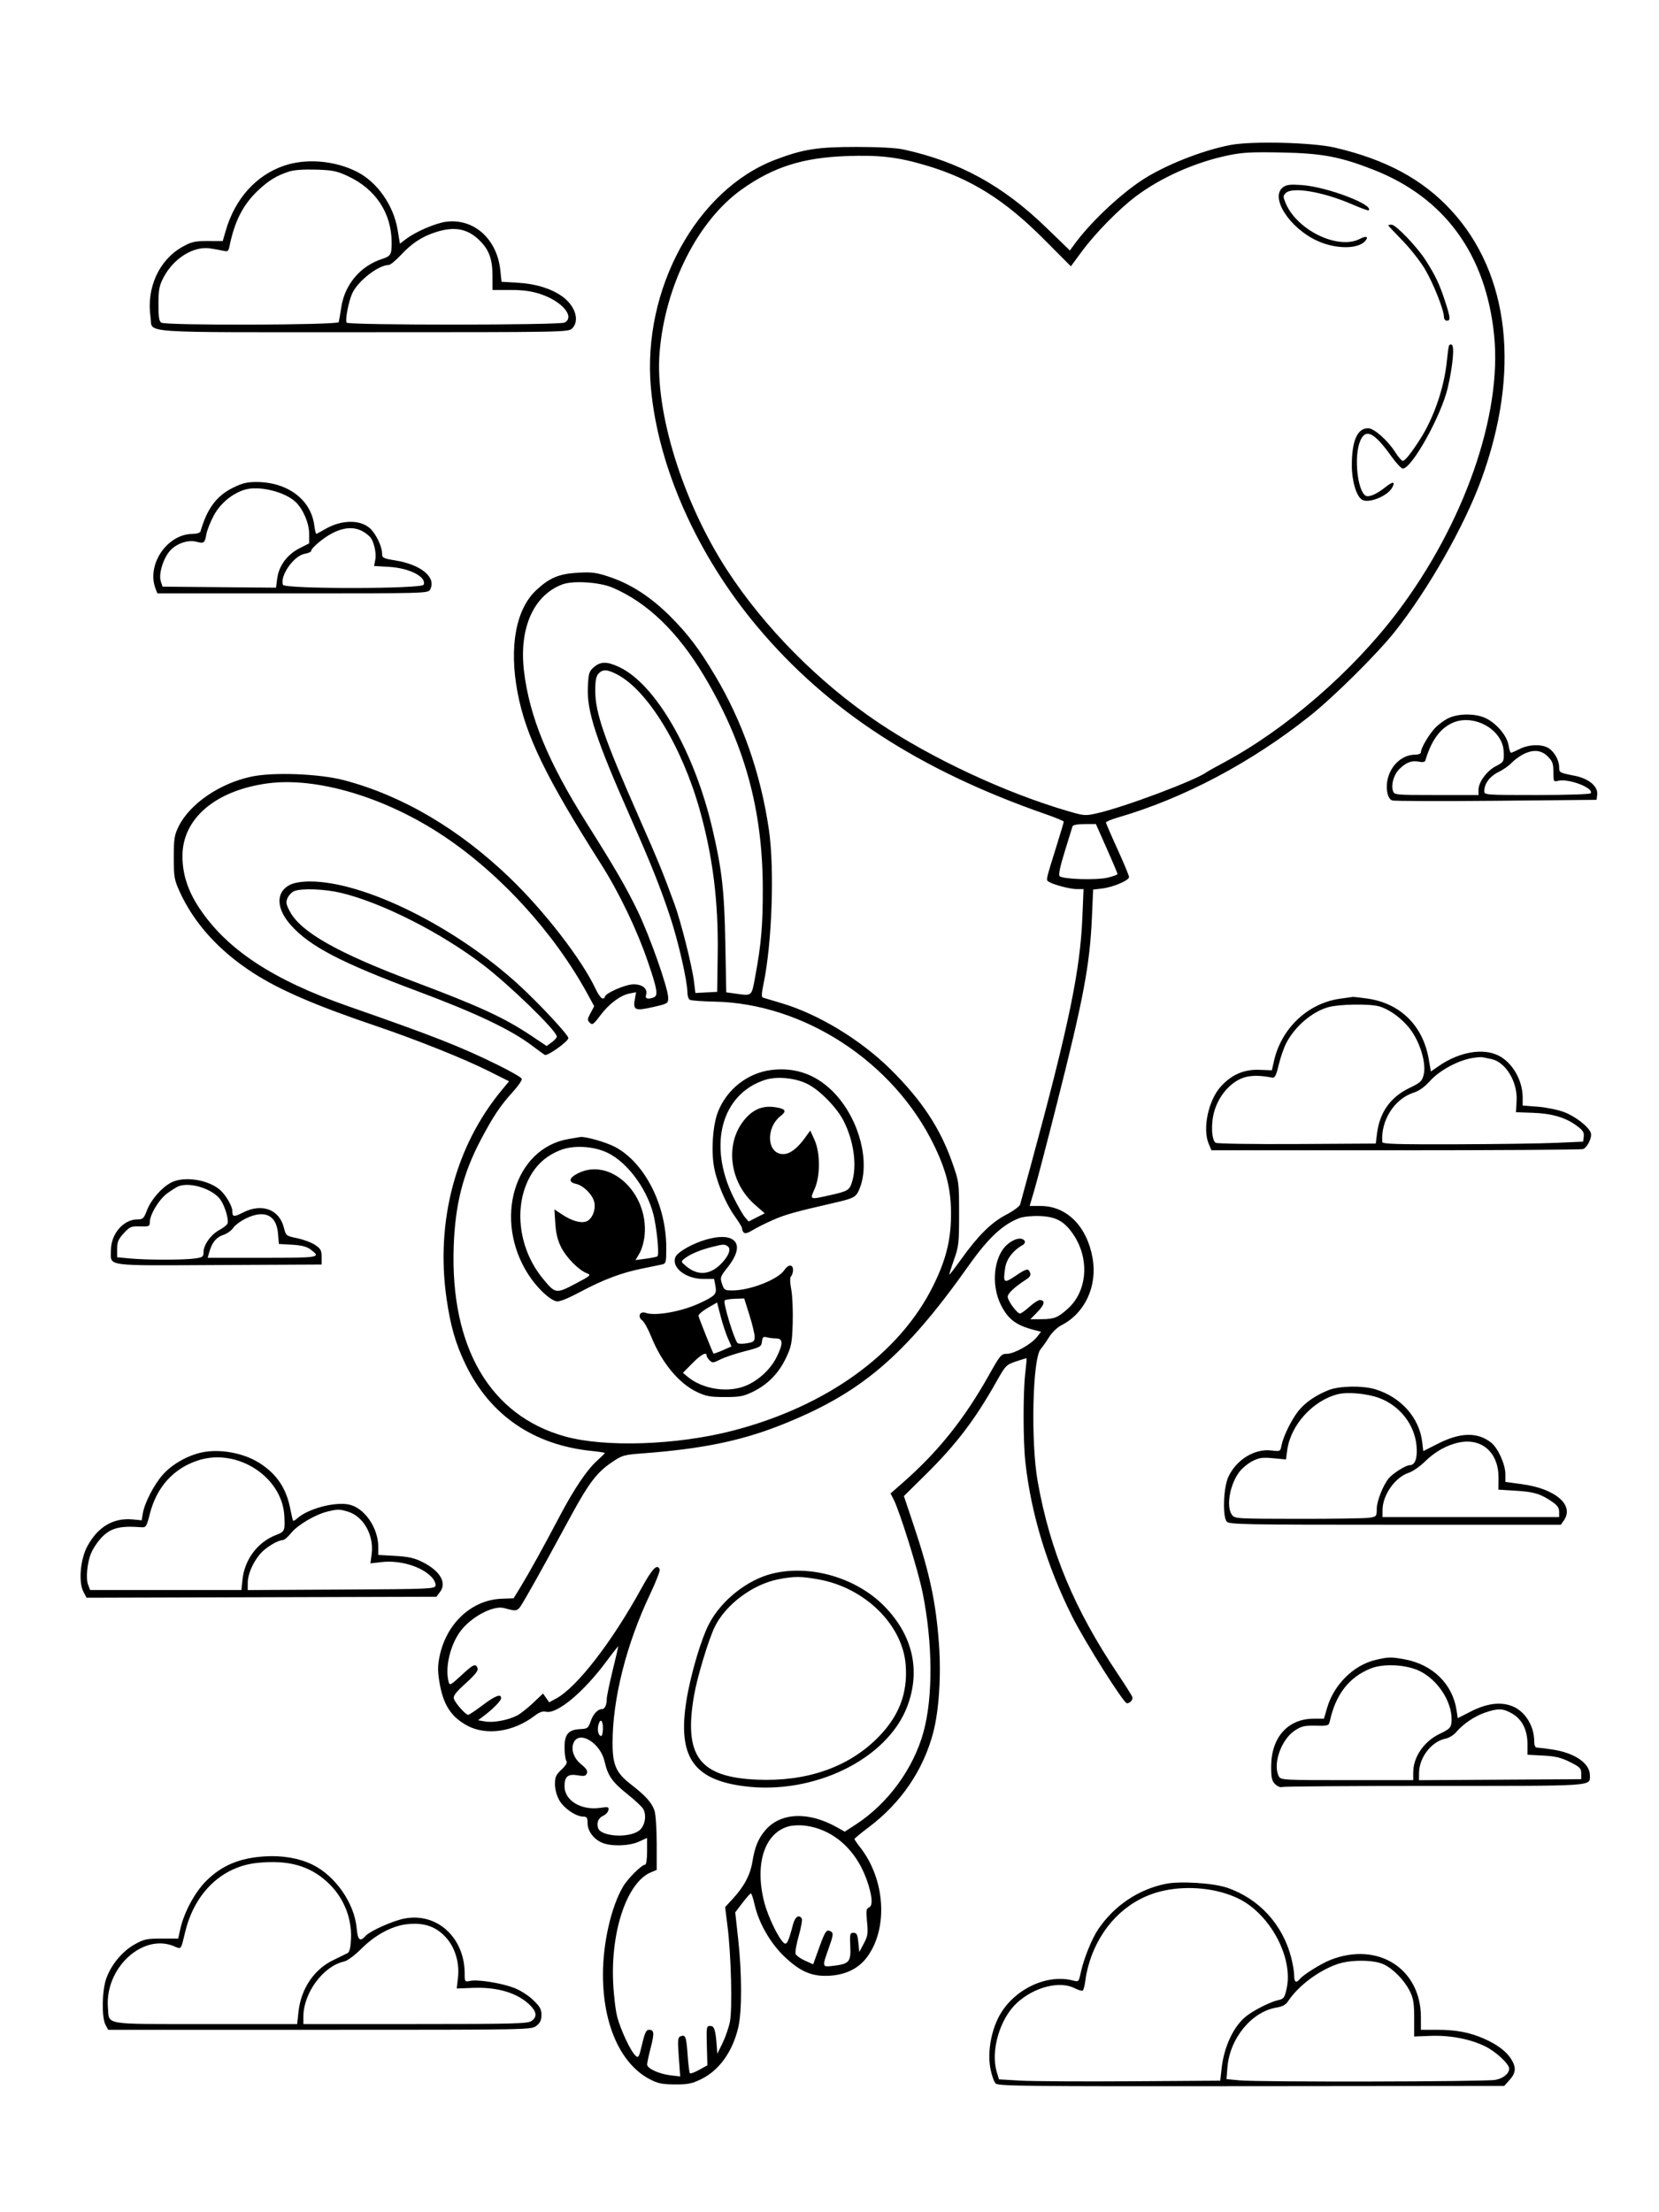<svg xmlns="http://www.w3.org/2000/svg" width="864" height="1152" viewBox="0 0 864 1152" version="1.1">
	<path d="M 640.919 75.490 C 625.797 78.353, 605.626 86.442, 594 94.306 C 581.962 102.447, 567.366 116.421, 559.353 127.476 L 557.205 130.438 544.692 118.343 C 522.102 96.507, 499.506 84.169, 470.500 77.830 C 466.757 77.012, 457.540 76.518, 446 76.518 C 425.653 76.517, 418.196 77.694, 403.791 83.178 C 362.734 98.811, 334.402 150.713, 338.986 201.896 C 342.689 243.235, 363.040 288.950, 394.373 326.317 C 431.037 370.042, 478.896 401.141, 544.750 424.035 C 549.837 425.804, 553.999 427.532, 553.997 427.875 C 553.995 428.219, 552.378 433.675, 550.403 440 C 544.552 458.740, 544.676 458.177, 546.165 459.142 C 548.580 460.708, 557.296 463, 560.833 463 L 564.304 463 563.695 477.750 C 562.545 505.586, 556.549 534.412, 536.808 607 C 534.040 617.175, 531.548 626.291, 531.269 627.258 C 530.991 628.225, 527.660 630.646, 523.868 632.639 C 516.144 636.697, 509.384 643.420, 500.380 655.996 C 497.232 660.393, 494.549 663.880, 494.418 663.745 C 494.286 663.610, 495.376 660.125, 496.839 656 C 499.312 649.030, 499.499 647.334, 499.489 632 C 499.479 615.652, 499.446 615.407, 495.905 605.342 C 489.597 587.412, 480.003 572.905, 463.901 556.949 C 448.308 541.497, 426.284 528.123, 407 522.395 C 402.325 521.007, 397.986 519.707, 397.357 519.508 C 396.517 519.241, 396.594 517.333, 397.645 512.322 C 402.060 491.268, 403.417 452.472, 400.450 432.128 C 396.178 402.845, 386.718 375.785, 372.316 351.652 C 364.046 337.794, 358.277 330.184, 349.047 320.953 C 339.029 310.936, 328.646 304.187, 317.500 300.449 C 310.576 298.127, 308.354 297.830, 300.982 298.244 C 291.205 298.793, 286.326 300.815, 279.423 307.178 C 268.685 317.075, 265.038 336.710, 269.518 360.494 C 273.787 383.155, 284.324 404.834, 313.022 450 C 322.476 464.878, 331.689 484.083, 337.429 500.873 C 342.361 515.302, 342.869 518.452, 340.418 519.393 C 337.401 520.551, 335.839 520.082, 336.437 518.198 C 337.484 514.900, 334.612 512.491, 329.756 512.592 C 325.429 512.682, 315 517.323, 315 519.159 C 315 519.622, 314.438 519.982, 313.750 519.959 C 313.063 519.936, 311.436 517.652, 310.137 514.882 C 303.006 499.690, 283.716 474.691, 265.780 457.397 C 239.192 431.762, 209.648 414.331, 179.159 406.292 C 166.373 402.920, 142.453 401.984, 131 404.407 C 114.356 407.928, 98.792 418.604, 92.960 430.500 C 90.811 434.883, 90.508 436.857, 90.504 446.500 C 90.500 456.518, 90.761 458.080, 93.426 464 C 100.901 480.603, 113.846 494.979, 131.779 506.594 C 145.417 515.426, 164.175 523.553, 195 533.985 C 216.606 541.297, 241.505 551.234, 254.302 557.652 L 265.121 563.078 261.226 567.789 C 237.217 596.825, 226.841 635.949, 232.528 676 C 234.571 690.393, 237.302 699.869, 242.501 710.612 C 255.297 737.054, 277.879 752.502, 308.250 755.590 C 311.962 755.967, 315 756.440, 315 756.641 C 315 756.841, 313.145 758.681, 310.877 760.730 C 305.637 765.464, 298.883 775.498, 291.510 789.500 C 283.196 805.290, 275.607 819.022, 271.267 826.129 L 267.500 832.298 261.369 832.521 C 245.664 833.093, 232.461 845.332, 228.913 862.606 C 227.925 867.417, 227.913 870.248, 228.856 875.956 C 230.777 887.589, 234.785 893.919, 243.130 898.498 C 253.139 903.992, 267.312 901.966, 278.483 893.445 C 280.893 891.607, 282.702 890.950, 284.243 891.353 C 289.951 892.846, 303.836 881.325, 315.837 865.138 C 319.227 860.567, 322 857.064, 322 857.353 C 322 857.642, 320.650 863.407, 319 870.164 C 317.350 876.921, 316 883.437, 316 884.643 C 316 887.754, 314.987 890, 313.584 890 C 311.303 890, 308.923 892.538, 307.603 896.378 C 306.376 899.948, 305.979 900.244, 302.174 900.428 C 296.036 900.726, 293.997 903.095, 294.015 909.905 C 294.024 912.982, 294.431 916.133, 294.921 916.906 C 295.554 917.907, 294.829 919.239, 292.406 921.524 C 289.530 924.236, 289.003 925.418, 289.016 929.118 C 289.026 931.795, 289.910 935.049, 291.287 937.480 C 293.666 941.680, 299.932 945.956, 303.750 945.984 C 305.634 945.997, 306 946.547, 306 949.365 C 306 953.493, 309.175 957.757, 313.636 959.621 C 318.404 961.613, 327.688 961.325, 332.750 959.027 L 337 957.098 337 964.049 C 337 968.003, 336.570 971, 336.003 971 C 334.211 971, 326.946 978.236, 324.434 982.522 C 318.270 993.040, 313.992 1011.869, 314.013 1028.381 C 314.047 1054.428, 323.249 1074.881, 338.500 1082.807 C 342.633 1084.955, 344.888 1085.413, 351.500 1085.448 C 358.292 1085.484, 360.364 1085.067, 365.224 1082.684 C 374.576 1078.100, 381.512 1068.411, 384.492 1055.769 C 386.438 1047.515, 386.421 1027.730, 384.452 1009.879 L 382.904 995.844 386.657 990.922 C 388.722 988.215, 390.697 986, 391.046 986 C 391.396 986, 392.241 988.497, 392.924 991.550 C 395.131 1001.411, 401.242 1012.045, 408.776 1019.131 C 417.072 1026.935, 423.097 1029.420, 432.288 1028.829 C 440.674 1028.290, 447.255 1024.978, 451.580 1019.120 C 462.688 1004.074, 461.035 978.576, 447.869 961.856 C 446.291 959.852, 445 957.965, 445 957.662 C 445 957.360, 448.347 954.593, 452.438 951.514 C 469.260 938.854, 480.887 921.779, 486.013 902.208 C 489.008 890.775, 490.196 872.738, 489.030 856.416 C 487.468 834.557, 484.254 819.420, 475.841 794.284 L 470.747 779.068 482.172 767.784 C 498.075 752.076, 507.781 739.300, 519.138 719.121 C 523.663 711.082, 524.069 710.669, 529.166 708.944 C 532.088 707.955, 534.557 707.225, 534.653 707.323 C 534.748 707.420, 534.435 710.875, 533.957 715 C 532.767 725.264, 532.801 750.570, 534.020 761.500 C 537.019 788.410, 545.338 815.794, 558.440 841.881 C 565.143 855.227, 585.217 887.029, 586.910 886.985 C 588.613 886.940, 590.216 885.006, 589.689 883.632 C 589.358 882.769, 585.984 877.436, 582.191 871.781 C 559.429 837.845, 546.925 807.824, 540.426 771.500 C 536.741 750.906, 537.730 707.346, 541.993 702.500 C 542.961 701.400, 544.933 698.597, 546.376 696.271 C 547.880 693.845, 550.636 691.206, 552.837 690.083 C 565.025 683.865, 571.561 669.787, 569.024 655.217 C 566.133 638.617, 555.561 628, 541.920 628 L 536.233 628 538.674 619.750 C 540.017 615.212, 545.333 594.850, 550.486 574.500 C 564.279 520.039, 567.574 502.516, 568.658 477.871 L 569.301 463.243 573.900 462.696 C 579.720 462.004, 588 458.494, 588 456.720 C 588 455.977, 585.300 449.463, 582 442.245 C 578.700 435.027, 576.001 428.757, 576.001 428.311 C 576.002 427.865, 578.815 426.683, 582.251 425.686 C 616.364 415.780, 651.508 397.203, 682 372.960 C 694.654 362.899, 717.065 340.693, 726.365 329 C 743.631 307.291, 762.537 274.098, 771.362 250 C 791.980 193.698, 786.315 142.677, 755.763 109.521 C 740.860 93.348, 721.703 83.031, 695.089 76.847 C 683.554 74.166, 652.073 73.378, 640.919 75.490 M 639.500 80.930 C 622.429 84.510, 604.775 92.350, 591.653 102.177 C 582.841 108.776, 570.532 121.314, 563.436 130.919 L 557.704 138.677 543.602 124.519 C 523.241 104.078, 505.671 93.070, 482.357 86.151 C 467.518 81.747, 458.148 80.654, 440.643 81.284 C 418.094 82.095, 402.710 86.992, 386.430 98.539 C 363.443 114.843, 346.373 148.637, 343.515 183.500 C 340.979 214.422, 355.562 261.413, 378.739 297 C 398.201 326.885, 426.526 355.455, 457.142 376.084 C 485.078 394.906, 523.889 413.022, 556.568 422.492 C 564.829 424.886, 565.258 424.911, 571.785 423.403 C 586.160 420.080, 622.836 406.270, 628.500 402.048 C 629.050 401.638, 633.073 399.387, 637.439 397.046 C 669.720 379.743, 704.468 349.609, 727.829 318.659 C 762.541 272.673, 782.334 215.996, 778.138 174.605 C 773.861 132.425, 752.406 102.961, 715.383 88.426 C 698.003 81.603, 688.535 79.821, 667.500 79.412 C 651.709 79.105, 646.980 79.362, 639.500 80.930 M 147.973 86.277 C 133.382 91.252, 122.415 103.446, 117.582 120.070 L 115.988 125.555 108.244 125.527 C 101.512 125.504, 99.805 125.885, 95.181 128.446 C 82.774 135.319, 76.122 149.988, 78.430 165.383 C 79.679 173.712, 69.340 173, 189.071 173 C 294.667 173, 296.025 172.975, 298 171 C 302.106 166.894, 299.489 158.929, 292.448 154.105 C 286.681 150.153, 278.889 147.789, 269.852 147.250 L 261.205 146.734 260.548 140.607 C 258.815 124.420, 246.799 113.670, 232.444 115.464 C 226.910 116.155, 216.475 120.643, 211.388 124.520 L 208.275 126.892 207.098 119.761 C 204.980 106.939, 196.505 94.823, 185.891 89.445 C 174.350 83.597, 159.479 82.354, 147.973 86.277 M 150.500 89.345 C 143.918 91.515, 139.904 93.978, 134.287 99.290 C 126.539 106.617, 122.170 115.201, 119.490 128.358 C 118.978 130.873, 118.584 131.139, 116.204 130.576 C 114.717 130.225, 111.582 129.667, 109.238 129.337 C 100.641 128.127, 90.345 134.593, 85.196 144.437 C 82.925 148.778, 82.544 150.752, 82.524 158.285 C 82.506 165.024, 82.849 167.291, 84 168.019 C 86.437 169.563, 175.980 169.301, 176.407 167.750 C 176.596 167.063, 177.207 163.519, 177.764 159.876 C 179.558 148.151, 187.690 138.536, 198.903 134.882 C 203.483 133.390, 203.969 132.586, 203.973 126.500 C 203.983 111.047, 195.702 98.440, 181.105 91.688 C 175.378 89.038, 173.171 88.592, 164.500 88.329 C 158.115 88.135, 153.054 88.502, 150.500 89.345 M 668.250 97.472 C 661.179 102.631, 671.448 118.738, 686.079 125.436 C 695.658 129.821, 707.418 129.816, 711.063 125.425 C 712.940 123.163, 711.523 122.678, 708.143 124.426 C 696.877 130.252, 675.447 119.887, 669.543 105.756 C 668.176 102.486, 668.180 101.962, 669.583 100.560 C 673.025 97.118, 688.998 99.835, 704.352 106.473 C 708.771 108.384, 712.570 109.764, 712.793 109.540 C 715.700 106.633, 691.039 97.293, 678.007 96.365 C 672.017 95.939, 670.045 96.162, 668.250 97.472 M 723 117.357 C 723 117.554, 726.263 121.041, 730.250 125.107 C 734.238 129.173, 739.496 135.814, 741.934 139.864 C 746.330 147.166, 752 161.366, 752 165.072 C 752 166.133, 752.675 167, 753.500 167 C 755.549 167, 755.403 165.489, 752.492 156.572 C 749.686 147.976, 747.496 143.377, 742.457 135.500 C 737.992 128.520, 726.954 117, 724.731 117 C 723.779 117, 723 117.161, 723 117.357 M 227 120.875 C 219.734 123.210, 214.538 126.615, 208.710 132.864 C 206.075 135.689, 203.258 138, 202.449 138 C 197.128 138, 186.576 146.159, 183.492 152.658 C 181.613 156.617, 179.663 166.646, 180.506 168.010 C 181.366 169.401, 291.464 169.357, 294.066 167.965 C 299.615 164.995, 292.655 156.810, 281.454 153.132 C 276.722 151.579, 272.451 151, 265.729 151 L 256.500 151 256.477 143.250 C 256.451 134.679, 254.539 129.736, 249.342 124.803 C 243.239 119.011, 236.493 117.825, 227 120.875 M 754.571 180.187 C 754.343 180.909, 753.869 184.425, 753.518 188 C 752.157 201.835, 746.676 217.764, 739.410 229 C 734.736 236.228, 731.701 240, 730.562 239.998 C 729.978 239.997, 728.250 238.018, 726.723 235.601 C 722.801 229.393, 715.597 223, 712.522 223 C 706.859 223, 704.001 229.561, 704.028 242.500 C 704.044 250.516, 706.376 258.348, 709.301 260.207 C 712.688 262.361, 722.669 258.356, 725.063 253.883 C 726.828 250.585, 725.419 250.571, 721.316 253.844 C 716.868 257.394, 712.804 259.115, 711.205 258.127 C 706.872 255.449, 705.074 237.545, 708.352 229.701 C 711.210 222.860, 715.621 225.031, 724.710 237.750 C 727.166 241.188, 729.804 244, 730.573 244 C 735.252 244, 750.483 216.706, 753.924 202.153 C 756.554 191.031, 757.576 180.474, 756.109 179.568 C 755.491 179.186, 754.799 179.464, 754.571 180.187 M 121.137 254.089 C 112.704 258.303, 107.807 264.942, 104.421 276.750 C 104.217 277.461, 102.432 278.009, 100.281 278.022 C 87.066 278.099, 76.252 294.013, 80.975 306.435 L 81.950 309 152.440 309 C 222.342 309, 222.939 308.983, 224.020 306.962 C 227.346 300.748, 219.417 294.079, 206.086 291.877 C 199.428 290.778, 198.999 290.550, 198.978 288.103 C 198.948 284.525, 195.786 277.981, 192.729 275.166 C 187.623 270.467, 177.756 270.609, 169.410 275.500 C 167.063 276.875, 164.948 278, 164.708 278 C 164.468 278, 163.984 275.899, 163.632 273.331 C 161.809 260.030, 149.615 251, 133.478 251 C 128.596 251, 126.038 251.641, 121.137 254.089 M 127.365 255.030 C 120.839 257.045, 114.634 262.249, 111.304 268.500 C 109.546 271.800, 107.819 276.185, 107.467 278.245 C 106.696 282.748, 106.181 283.144, 102.414 282.131 C 98.238 281.009, 92.666 282.720, 89.079 286.227 C 85.246 289.975, 82.420 298.758, 83.756 302.770 L 84.666 305.500 114.202 305.765 L 143.738 306.029 144.387 301.140 C 145.253 294.608, 149.610 288.738, 155.991 285.505 L 161 282.966 161 277.950 C 161 272.402, 157.821 265.013, 153.837 261.299 C 148.093 255.945, 134.684 252.770, 127.365 255.030 M 173.397 277.489 C 168.608 279.876, 162 285.394, 162 287.007 C 162 287.431, 160.459 288.066, 158.576 288.420 C 152.928 289.479, 145.630 299.986, 147.377 304.541 C 148.236 306.778, 219.784 306.726, 220.643 304.487 C 222.202 300.424, 213.322 295.837, 202.664 295.201 L 194.827 294.733 195.471 291.304 C 196.128 287.801, 194.574 281.407, 192.599 279.487 C 187.279 274.314, 181.065 273.668, 173.397 277.489 M 292.885 304.321 C 277.890 309.921, 270.256 327.118, 272.885 349.374 C 275.690 373.108, 285.413 396.733, 305.452 428.500 C 320.323 452.074, 326.079 462.001, 332.128 474.500 C 338.428 487.519, 347.970 514.629, 347.989 519.561 C 348 522.575, 347.874 522.651, 339.901 524.461 C 330.660 526.559, 329.567 526.043, 330.657 520.097 L 331.280 516.694 327.890 517.356 C 323.060 518.299, 317.126 522.748, 312.578 528.835 C 309.086 533.509, 308.491 533.920, 307.151 532.579 C 305.810 531.239, 305.854 530.686, 307.552 527.534 L 309.458 523.994 306.054 517.747 C 288.671 485.846, 260.784 455.227, 231 435.338 C 200.758 415.144, 164.765 404.420, 139.133 407.969 C 112.138 411.706, 95.082 426.274, 95.022 445.645 C 94.993 455.111, 97.756 463.726, 103.714 472.747 C 118.027 494.418, 142.121 510.308, 181.500 524.047 C 226.159 539.628, 239.790 544.980, 259.372 554.623 C 265.901 557.839, 271.461 561.037, 271.727 561.730 C 271.992 562.423, 269.941 565.472, 267.168 568.507 C 260.636 575.653, 256.900 581.231, 250.423 593.500 C 241.141 611.086, 237.054 627.134, 236.289 649 C 234.448 701.605, 255.223 737.128, 294.185 747.998 C 315.084 753.828, 352.490 752.562, 381.555 745.040 C 430.515 732.369, 468.466 704.961, 485.962 669.636 C 492.497 656.442, 495.108 646.318, 495.279 633.500 C 495.459 620.059, 493.115 610.185, 486.497 596.500 C 465.485 553.048, 418.716 522.459, 371.950 521.582 C 365.597 521.463, 359.860 521.031, 359.200 520.624 C 358.540 520.216, 357.995 518.446, 357.989 516.691 C 357.970 510.833, 353.233 490.140, 348.969 477.289 C 343.939 462.128, 338.906 449.512, 328.509 426 C 310.348 384.928, 305.588 370.418, 306.157 357.869 C 306.492 350.502, 306.765 349.599, 309.318 347.403 C 312.823 344.388, 316.144 344.381, 322.500 347.375 C 341.469 356.309, 361.634 391.330, 371.042 431.678 C 375.988 452.891, 377.215 463.709, 377.731 490.630 L 378.231 516.760 382.755 517.380 C 391.882 518.631, 391.361 519.072, 393.332 508.431 C 396.466 491.521, 397.286 481.908, 397.251 462.500 C 397.176 421.467, 387.686 387.140, 366.701 352 C 352.978 329.020, 337.150 313.759, 319 306.005 C 312.239 303.116, 298.486 302.230, 292.885 304.321 M 311.655 350.829 C 310.447 352.164, 310 354.547, 310 359.653 C 310 371.052, 314.552 384.267, 332.540 425.091 C 342.892 448.585, 345.058 453.865, 351.171 470.500 C 354.614 479.867, 360.435 502.976, 361.449 511.298 L 362.156 517.095 367.828 516.798 L 373.500 516.500 373.777 496.500 C 374.152 469.486, 371.225 446.067, 364.451 421.863 C 355.140 388.598, 337.190 359.260, 321.139 351.071 C 316.139 348.520, 313.798 348.460, 311.655 350.829 M 754.500 373.900 C 752.300 374.921, 749.083 377.273, 747.350 379.128 C 744.032 382.680, 740 389.596, 740 391.735 C 740 392.478, 738.742 393, 736.950 393 C 730.745 393, 724.987 397.798, 722.966 404.654 C 721.428 409.871, 722.425 415.852, 724.993 416.803 C 726.028 417.186, 750.416 417.275, 779.188 417 L 831.500 416.500 831.820 413.716 C 832.301 409.526, 827.385 405.413, 820.212 404.004 C 812.128 402.416, 812 402.346, 812 399.482 C 812 395.960, 809.620 391.636, 806.586 389.648 C 803.172 387.412, 796.261 387.573, 791.500 390 C 789.342 391.100, 787.280 392, 786.916 392 C 786.553 392, 785.967 390.194, 785.614 387.988 C 784.824 383.047, 779.159 376.443, 773.500 373.866 C 768.268 371.483, 759.676 371.498, 754.500 373.900 M 756.500 376.408 C 750.016 379.282, 745.392 385.654, 742.374 395.872 C 742.094 396.823, 741.053 397.061, 738.984 396.647 C 735.224 395.895, 732.247 397.017, 728.774 400.495 C 725.862 403.411, 724.390 408.502, 725.472 411.913 C 726.117 413.945, 726.708 414, 748.067 414 L 770 414 770 411.232 C 770 407.300, 774.384 401.355, 779.034 398.983 C 783.211 396.852, 783.388 396.509, 783.092 391.109 C 782.473 379.815, 767.494 371.534, 756.500 376.408 M 793 392.949 C 791.075 393.972, 788.413 395.973, 787.084 397.396 C 785.755 398.818, 782.705 400.932, 780.307 402.094 C 775.901 404.226, 773 408.140, 773 411.950 C 773 413.967, 773.445 414, 800.441 414 C 816.064 414, 828.127 413.604, 828.451 413.080 C 830.156 410.320, 816.834 405.251, 811.436 406.605 C 809.089 407.194, 809 407.027, 809 402.031 C 809 397.634, 808.556 396.402, 806.077 393.923 C 802.607 390.454, 798.298 390.133, 793 392.949 M 558.548 430.331 C 558.368 430.974, 556.560 436.842, 554.531 443.371 C 552.036 451.401, 551.171 455.571, 551.857 456.257 C 553.476 457.876, 571.080 458.420, 576.875 457.030 C 579.694 456.354, 582.002 455.508, 582.005 455.150 C 582.008 454.793, 579.471 448.786, 576.368 441.803 L 570.725 429.106 564.800 429.134 C 561.155 429.151, 558.749 429.612, 558.548 430.331 M 151.121 460.710 C 143.527 464.451, 143.713 473.127, 151.572 481.869 C 161.464 492.871, 177.629 501.288, 217.408 516.148 C 247.857 527.523, 265.964 536.120, 277 544.440 C 280.025 546.721, 283.033 548.913, 283.684 549.312 C 285.047 550.146, 296 542.340, 296 540.535 C 296 538.961, 281.008 522.838, 270.744 513.374 C 237.446 482.669, 189.636 458.928, 161.292 459.023 C 157.017 459.037, 153.247 459.663, 151.121 460.710 M 153.242 464.034 C 152 464.533, 150.447 466.120, 149.791 467.560 C 148.770 469.800, 148.939 470.821, 150.960 474.631 C 156.671 485.395, 175.826 496.232, 215.500 511.144 C 249.895 524.072, 262.679 529.974, 276.903 539.495 L 284.686 544.704 287.343 542.769 C 288.804 541.704, 290 540.368, 290 539.800 C 290 536.873, 265.529 513.072, 251.500 502.354 C 229.556 485.589, 198.882 470.058, 177.670 464.973 C 169.161 462.933, 157.133 462.471, 153.242 464.034 M 697.688 520.094 C 681.048 522.527, 667.351 535.480, 663.502 552.424 L 662.383 557.347 655.787 557.108 C 647.807 556.819, 641.377 559.627, 635.746 565.859 C 629.323 572.969, 626.190 587.732, 629.449 595.532 L 630.898 599 726.867 599 C 779.650 599, 823.565 598.720, 824.455 598.379 C 826.694 597.520, 829.229 592.297, 828.509 590.028 C 827.479 586.783, 820.486 581.325, 814.478 579.078 C 811.297 577.888, 805.163 576.642, 800.847 576.309 L 793 575.704 793 571.478 C 793 562.632, 787.756 553.464, 780.581 549.764 C 772.514 545.605, 760.115 547.697, 749.485 555.010 L 745.198 557.960 744.046 551.341 C 741.044 534.106, 729.246 522.473, 712.278 520.020 C 708.550 519.481, 705.050 519.086, 704.500 519.142 C 703.950 519.198, 700.885 519.626, 697.688 520.094 M 691.878 524.453 C 683.375 526.798, 674.382 534.474, 669.828 543.278 C 668.626 545.600, 666.882 550.650, 665.950 554.500 C 664.529 560.375, 663.955 561.441, 662.379 561.133 C 654.658 559.625, 649.348 559.989, 645 562.326 C 639.232 565.426, 634.451 571.642, 632.395 578.712 C 630.562 585.018, 630.943 593.713, 633.113 595.098 C 633.876 595.584, 652.950 595.874, 675.500 595.741 L 716.500 595.500 717.117 590.445 C 718.477 579.301, 724.072 571.372, 733.929 566.615 C 739.819 563.773, 740.599 563.047, 741.453 559.612 C 742.804 554.180, 739.991 543.988, 735.234 537.075 C 731.153 531.145, 723.949 525.635, 718.182 524.034 C 713.172 522.642, 697.543 522.891, 691.878 524.453 M 766 551.109 C 758.718 552.513, 749.495 557.624, 744.790 562.862 C 741.975 565.996, 739.058 568.093, 736.306 568.961 C 726.232 572.137, 718.989 583.523, 719.899 594.750 C 719.978 595.729, 728.300 595.974, 758.250 595.878 C 779.288 595.811, 802.800 595.473, 810.500 595.128 L 824.500 594.500 824.812 591.801 C 825.064 589.611, 824.327 588.525, 820.898 586.041 C 815.090 581.834, 808.042 579.812, 798 579.472 L 789.500 579.185 789.837 573.183 C 790.392 563.297, 784.103 552.976, 776.610 551.474 C 774.899 551.131, 772.825 550.714, 772 550.546 C 771.175 550.378, 768.475 550.632, 766 551.109 M 401.531 557.215 C 389.330 558.784, 378.562 567.244, 373.951 578.882 C 371.181 585.874, 370.259 599.540, 371.968 608.282 C 373.535 616.299, 378.096 627.003, 382.639 633.326 C 384.610 636.070, 386.298 638.807, 386.390 639.408 C 386.883 642.645, 388.135 642.940, 391.798 640.682 C 393.834 639.426, 398.650 637.014, 402.500 635.321 C 408.982 632.472, 414.004 631.061, 434 626.474 C 444.804 623.995, 445.770 623.482, 447.539 619.285 C 453.265 605.699, 447.869 583.931, 435.343 570.089 C 426.109 559.885, 414.660 555.526, 401.531 557.215 M 398.324 562.379 C 375.704 569.779, 368.590 596.285, 381.955 623.366 C 384.163 627.840, 386.853 632.534, 387.933 633.797 L 389.896 636.094 394.081 633.959 L 398.265 631.824 393.175 627.372 C 379.571 615.471, 377.295 594.899, 388.211 582.498 C 392.679 577.421, 397.580 575.589, 403.960 576.610 C 409.170 577.443, 409.819 578.568, 406.564 581.128 C 398.522 587.454, 399.436 601, 407.904 601 C 411.288 601, 415.178 598.117, 419.101 592.701 L 421.987 588.717 424.202 593.609 C 427.248 600.340, 427.250 612.467, 424.204 619.250 C 421.699 624.828, 421.598 624.789, 432.303 622.380 C 441.736 620.257, 442.438 619.820, 443.824 615.193 C 446.378 606.669, 444.599 594.062, 439.392 583.787 C 435.803 576.705, 426.816 567.546, 420.351 564.384 C 413.913 561.234, 404.456 560.373, 398.324 562.379 M 296.226 593.112 C 267.850 597.838, 256.739 635.236, 275.224 663.801 C 279.590 670.548, 286.042 676.721, 289.681 677.635 C 291.218 678.020, 295.134 676.487, 302.208 672.730 C 314.375 666.268, 323.842 662.714, 334.627 660.558 C 338.957 659.692, 343.512 658.754, 344.750 658.473 C 346.860 657.994, 347 657.451, 346.993 649.731 C 346.974 627.469, 335.787 605.475, 320.303 597.254 C 315.573 594.743, 304.481 591.619, 302.066 592.117 C 301.755 592.181, 299.127 592.629, 296.226 593.112 M 291.866 598.904 C 285.460 601.416, 280.640 605.318, 277.143 610.827 C 267.177 626.525, 269.517 649.721, 282.688 665.795 C 289.201 673.743, 289.597 673.808, 299.515 668.577 C 307.670 664.275, 308.021 663.958, 305.635 663.051 C 301.463 661.465, 295.013 654.958, 292.266 649.563 C 290.438 645.974, 289.547 642.358, 289.206 637.144 L 288.723 629.789 292.693 632.416 C 297.805 635.799, 302.510 637.137, 305.411 636.034 C 308.362 634.912, 310.380 630.008, 309.514 626.063 C 308.654 622.150, 303.883 617.353, 300.003 616.501 C 295.866 615.592, 296.244 613.426, 300.960 611.020 C 317.635 602.514, 337.723 621.067, 335.722 643.126 C 335.419 646.467, 334.272 650.569, 333.071 652.605 L 330.953 656.194 336.226 655.483 C 339.127 655.091, 341.884 654.542, 342.353 654.263 C 343.285 653.708, 342.517 643.710, 340.873 635 C 338.179 620.727, 327.215 605.307, 316.100 600.158 C 308.843 596.796, 298.597 596.266, 291.866 598.904 M 88.927 615.913 C 83.946 618.636, 78.610 624.837, 76.506 630.346 C 74.900 634.552, 74.418 635, 71.512 635 C 64.273 635, 57.769 642.594, 57.769 651.048 C 57.769 659.642, 53.460 659.050, 113.880 658.759 L 167.500 658.500 167.500 654.540 C 167.500 651.157, 167.008 650.248, 164.121 648.302 C 162.262 647.050, 158.082 645.476, 154.833 644.805 C 149.003 643.600, 148.910 643.527, 147.843 639.291 C 145.455 629.807, 136.432 626.422, 126.690 631.354 C 121.685 633.887, 121.002 633.795, 120.996 630.583 C 120.992 628.098, 117.567 622.233, 114.613 619.655 C 108.340 614.177, 95.520 612.309, 88.927 615.913 M 93 617.725 C 92.175 618.037, 89.591 619.650, 87.258 621.310 C 82.863 624.436, 78 632.467, 78 636.597 C 78 638.601, 77.536 638.788, 72.925 638.651 C 68.259 638.512, 67.575 638.800, 64.425 642.235 C 61.617 645.298, 61 646.758, 61 650.341 L 61 654.711 67.750 655.348 C 76.465 656.171, 95.405 656.180, 101.360 655.364 C 105.585 654.785, 106 654.485, 106 652.012 C 106 648.243, 109.849 642.885, 114.269 640.500 C 116.308 639.400, 118.211 637.889, 118.498 637.143 C 119.255 635.172, 117.114 627.969, 114.809 624.732 C 110.832 619.146, 99.161 615.397, 93 617.725 M 128.326 634.380 C 125.481 635.731, 122.407 637.976, 121.494 639.368 C 120.582 640.760, 118.282 642.412, 116.383 643.039 C 112.664 644.266, 110.456 646.922, 109.035 651.877 L 108.140 655 136.653 655 C 166.796 655, 167.414 654.891, 161.655 650.592 C 159.720 649.147, 156.961 648.450, 152.083 648.175 L 145.230 647.787 144.778 642.334 C 143.987 632.797, 137.877 629.843, 128.326 634.380 M 530.953 634.305 C 522.362 637.501, 514.678 644.656, 504.731 658.722 C 470.834 706.657, 448.028 725.935, 405.584 742.530 C 385.445 750.405, 365.161 754.522, 335.399 756.778 C 324.678 757.591, 324.095 757.758, 318.399 761.637 C 310.933 766.721, 306.706 772.244, 297.838 788.500 C 293.937 795.650, 288.048 806.450, 284.751 812.500 C 281.454 818.550, 276.701 827.024, 274.188 831.330 C 269.262 839.773, 270.094 839.347, 262.419 837.368 C 256.710 835.896, 245.054 842.196, 239.610 849.698 C 234.365 856.924, 231.698 868.541, 233.630 875.750 C 234.198 877.869, 234.578 877.680, 240.174 872.500 C 246.565 866.582, 247.707 866.073, 248.712 868.693 C 249.188 869.932, 247.538 872.040, 242.567 876.545 C 237.354 881.270, 235.913 883.152, 236.381 884.624 C 237.105 886.905, 242.499 893, 243.794 893 C 244.293 893, 247.674 890.750, 251.307 888 C 257.891 883.016, 261 881.830, 261 884.304 C 261 885.636, 256.696 890.018, 251.731 893.741 L 248.962 895.818 252.768 896.461 C 257.045 897.183, 264.646 895.752, 269.294 893.348 C 270.994 892.469, 274.730 889.532, 277.597 886.820 L 282.810 881.890 284.407 884.171 L 286.005 886.452 289.660 884.484 C 300.415 878.692, 318.661 855.122, 333.966 827.250 C 339.740 816.735, 342.318 814.060, 343.560 817.295 C 343.833 818.007, 341.608 823.744, 338.615 830.045 C 326.166 856.251, 318.964 884.842, 319.022 907.822 C 319.051 919.185, 320.866 923.232, 328.635 929.249 C 336.284 935.173, 339.470 938.730, 340.864 942.899 C 341.492 944.778, 342 952.440, 342 960.028 L 342 973.757 339.011 974.996 C 326.747 980.075, 318.140 1004.980, 319.310 1032 C 319.607 1038.875, 320.595 1047.200, 321.505 1050.500 C 323.452 1057.560, 328.499 1068.237, 330.929 1070.436 C 332.517 1071.873, 332.764 1071.452, 334.404 1064.491 C 335.808 1058.539, 336.547 1057, 338.002 1057 C 340.710 1057, 340.866 1058.743, 338.852 1066.500 C 337.852 1070.350, 337.027 1074.204, 337.017 1075.065 C 336.994 1077.150, 343.173 1079.996, 349.295 1080.721 L 354.238 1081.307 353.512 1071.163 C 352.873 1062.239, 352.984 1060.943, 354.436 1060.386 C 357.010 1059.399, 357.431 1060.515, 358.110 1070.110 C 358.459 1075.042, 359 1079.333, 359.313 1079.646 C 359.626 1079.959, 361.798 1079.154, 364.140 1077.858 L 368.399 1075.500 368.120 1065.250 C 367.855 1055.518, 367.944 1055, 369.875 1055 C 372.010 1055, 372.661 1057.006, 373.277 1065.500 L 373.568 1069.500 376.264 1064 C 377.746 1060.975, 379.475 1056.025, 380.106 1053 C 381.473 1046.442, 380.802 1018.488, 378.913 1003.304 L 377.645 993.109 381.671 988.741 C 387.566 982.346, 390.758 976.291, 391.860 969.414 C 393.064 961.904, 394.869 957.482, 398.474 953.206 C 406.362 943.851, 420.863 943.163, 435.675 951.442 L 439.951 953.832 445.725 950.075 C 462.359 939.253, 475.619 921.177, 480.898 902.127 C 485.967 883.835, 485.803 855.595, 480.476 829.285 C 478.098 817.539, 468.546 786.891, 465.319 780.651 L 463.798 777.709 470.149 772.137 C 488.697 755.864, 502.219 738.948, 515.223 715.750 C 520.873 705.671, 521.444 704.999, 524.375 704.991 C 528.205 704.979, 537.010 700.072, 539.991 696.289 L 542.187 693.500 538.844 692.646 C 529.262 690.199, 525.105 687.114, 521.317 679.639 C 515.992 669.131, 517.507 654.274, 524.532 648.106 C 528.144 644.934, 532.299 644.057, 533.616 646.188 C 534.045 646.882, 533.559 647.818, 532.449 648.438 C 527.630 651.130, 524.172 655.668, 523.494 660.193 C 522.309 668.095, 522.804 668.505, 528.711 664.517 C 534.644 660.512, 535.522 660.312, 536.458 662.750 C 536.919 663.951, 536.412 664.971, 534.841 666 C 527.855 670.578, 524.519 673.773, 524.840 675.582 C 525.274 678.036, 529.766 684, 531.180 684 C 531.773 684, 534.001 682.425, 536.132 680.500 C 538.262 678.575, 540.653 677, 541.444 677 C 544.477 677, 544.082 679.331, 540.412 683.090 L 536.594 687 542.547 686.965 C 549.048 686.926, 551.076 686.097, 556.274 681.352 C 566.283 672.215, 567.501 655.562, 559.079 642.980 C 554.416 636.014, 550.028 633.574, 541.590 633.254 C 537.497 633.099, 533.001 633.544, 530.953 634.305 M 368 645.433 C 360.950 647.398, 353.034 651.832, 351.820 654.495 C 349.370 659.872, 357.022 665.990, 366.205 665.996 L 371.909 666 372.596 669.660 C 373.388 673.881, 372.558 674.794, 364.500 678.572 C 355.104 682.976, 341.335 685.455, 336.245 683.658 C 333.232 682.594, 331.855 685.689, 334.485 687.613 C 335.481 688.341, 337.585 692.146, 339.161 696.069 C 344.595 709.593, 353.536 720.404, 363 724.892 C 367.661 727.102, 369.873 727.500, 377.500 727.500 C 385.347 727.500, 387.235 727.139, 392.240 724.681 C 399.906 720.917, 405.601 715.065, 409.369 707.081 C 412.172 701.142, 412.509 699.379, 412.835 689 C 413.033 682.675, 412.700 674.824, 412.095 671.553 C 411.360 667.577, 411.327 665.273, 411.997 664.603 C 412.549 664.051, 413 662.565, 413 661.300 C 413 658.289, 410.494 658.317, 408.506 661.350 C 405.289 666.260, 390.662 672, 381.367 672 C 377.451 672, 377.075 671.757, 376.016 668.548 C 374.938 665.282, 375.093 664.824, 378.901 660.006 C 384.073 653.463, 385.194 648.386, 382.033 645.826 C 379.439 643.725, 374.614 643.590, 368 645.433 M 370.500 649.424 C 364.560 650.914, 359.258 653.176, 356.500 655.398 C 354.526 656.988, 354.539 657.041, 357.480 659.475 C 363.405 664.380, 369.719 663.948, 375.419 658.248 C 379.558 654.108, 380.993 650.243, 378.885 648.908 C 377.185 647.831, 376.743 647.858, 370.500 649.424 M 377.371 677.227 C 376.565 678.499, 382.239 697.252, 384.066 699.354 C 384.474 699.824, 386.651 699.897, 388.904 699.516 C 392.492 698.910, 393.003 698.494, 393.022 696.162 C 393.033 694.698, 391.815 689.600, 390.313 684.832 L 387.584 676.165 382.708 676.332 C 380.026 676.425, 377.624 676.827, 377.371 677.227 M 368.475 681.144 C 365.739 682.729, 363.623 684.582, 363.774 685.263 C 364.061 686.560, 371.109 704.255, 371.569 704.834 C 371.714 705.017, 373.884 704.260, 376.391 703.151 L 380.948 701.136 379.043 696.818 C 377.995 694.443, 376.308 689.297, 375.294 685.382 L 373.449 678.264 368.475 681.144 M 396.826 698.630 C 396.520 701.284, 395.977 701.588, 387.827 703.667 C 383.057 704.885, 377.347 706.803, 375.138 707.930 C 371.498 709.786, 370.975 709.832, 369.561 708.418 C 368.702 707.559, 368 706.439, 368 705.929 C 368 703.762, 365.103 705.326, 360.545 709.954 L 355.665 714.908 358.083 716.921 C 366.156 723.642, 379.718 725.561, 389.122 721.313 C 395.523 718.422, 401.413 712.819, 404.443 706.739 C 407.903 699.794, 407.848 697.004, 404.250 696.986 C 402.738 696.979, 400.522 696.710, 399.326 696.390 C 397.512 695.903, 397.097 696.275, 396.826 698.630 M 692 723.865 C 685.243 726.524, 679.660 730.379, 676.156 734.803 C 672.538 739.371, 668.296 748.047, 667.409 752.691 C 666.806 755.848, 666.749 755.876, 662.065 755.321 C 653.400 754.295, 643.951 760.087, 639.754 768.997 C 637.159 774.506, 636.589 789.587, 638.872 792.343 C 640.131 793.862, 647.427 794, 726.566 794 L 812.887 794 814.443 791.777 C 820.013 783.825, 810.185 775.269, 792.750 772.890 L 784 771.697 783.990 767.598 C 783.978 762.506, 780.137 754.039, 776.563 751.228 C 769.488 745.663, 760.593 745.844, 748.869 751.792 L 741.239 755.663 740.676 750.910 C 739.178 738.261, 729.611 727.517, 716.230 723.457 C 709.662 721.464, 697.583 721.667, 692 723.865 M 696.734 726.031 C 683.723 729.292, 672.113 742.130, 670.383 755.168 L 669.744 759.990 663.076 759.370 C 657.468 758.849, 655.750 759.087, 652.262 760.866 C 649.982 762.030, 646.927 764.540, 645.474 766.446 C 640.523 772.937, 638.487 784.394, 641.516 788.719 C 643.017 790.862, 643.352 790.884, 676.175 790.928 C 694.403 790.953, 711.046 790.696, 713.159 790.359 C 716.891 789.762, 717 789.627, 717.010 785.622 C 717.019 781.727, 720.258 773.504, 723.212 769.878 C 725.322 767.288, 732.112 763, 734.104 763 C 736.982 763, 738.306 759.309, 737.725 752.906 C 736.726 741.882, 729.069 732.040, 718.380 728.041 C 712.048 725.672, 701.921 724.732, 696.734 726.031 M 760.195 751.092 C 753.841 752.306, 747.424 755.850, 742.113 761.078 C 739.524 763.626, 735.697 766.275, 733.608 766.964 C 726.558 769.291, 720.067 778.505, 720.022 786.250 L 720 790 766 790 L 812 790 811.993 787.250 C 811.988 785.211, 811.041 783.854, 808.328 782 C 802.309 777.888, 798.952 776.873, 789.429 776.286 L 780.358 775.728 780.416 769.614 C 780.540 756.659, 772 748.836, 760.195 751.092 M 105 756.367 C 97.488 758.006, 89.589 762.533, 84.760 767.966 C 80.228 773.066, 75.268 782.687, 74.383 788.093 L 73.794 791.687 69.140 791.239 C 59.085 790.273, 51.029 795.018, 45.510 805.158 C 41.851 811.883, 40.796 823.770, 43.410 828.826 L 45.057 832.011 136.171 831.755 L 227.284 831.500 229.206 828.927 C 232.785 824.132, 229.151 818.003, 220.009 813.411 C 215.835 811.314, 212.748 810.620, 205.836 810.226 L 197 809.723 197 805.539 C 197 795.467, 189.631 784.959, 181.498 783.434 C 173.930 782.014, 160.269 785.731, 154.771 790.707 C 153.790 791.595, 152.834 792.136, 152.646 791.911 C 152.458 791.685, 151.790 788.857, 151.161 785.627 C 149.081 774.943, 144.086 767.553, 135.075 761.827 C 126.823 756.583, 114.373 754.323, 105 756.367 M 103.500 760.392 C 90.532 764.472, 81.647 774.210, 78.046 788.287 C 76.272 795.221, 76.091 795.492, 73.350 795.284 C 61.902 794.418, 57.125 795.816, 52.143 801.490 C 50.412 803.461, 48.318 806.696, 47.490 808.678 C 45.409 813.658, 44.606 821.950, 45.885 825.250 L 46.950 828 86.335 828 L 125.720 828 126.274 822.637 C 127.360 812.107, 134.191 803.002, 143.738 799.356 C 148.261 797.629, 148.462 797.171, 148.081 789.500 C 147.071 769.188, 123.812 754.002, 103.500 760.392 M 170.618 787.112 C 164.422 788.567, 155.035 794.074, 151.719 798.200 C 150.040 800.290, 148.048 802, 147.293 802 C 144.681 802, 138.240 805.926, 135.471 809.206 C 131.633 813.753, 129.048 819.787, 129.022 824.260 L 129 828.019 177.736 827.760 C 224.145 827.512, 226.490 827.412, 226.827 825.661 C 227.022 824.649, 226.128 822.693, 224.841 821.313 C 219.658 815.760, 208.431 812.353, 198.875 813.435 L 192.917 814.109 193.557 809.279 C 194.854 799.506, 189.308 789.607, 181.171 787.169 C 176.757 785.847, 176.025 785.843, 170.618 787.112 M 402.348 819.420 C 389.292 822.587, 375.791 833.254, 369.339 845.500 C 365.165 853.421, 359.711 871.834, 357.510 885.434 C 352.796 914.565, 360.917 926.707, 387.419 930.148 C 423.769 934.867, 462.146 916.104, 472.521 888.540 C 479.571 869.810, 475.346 851.474, 460.503 836.378 C 445.959 821.587, 422.099 814.629, 402.348 819.420 M 405.314 822.416 C 392.012 825.039, 377.993 835.502, 372.300 847.055 C 369.056 853.636, 363.175 873.053, 361.479 882.778 C 355.954 914.461, 364.174 925.467, 394.321 926.749 C 419.774 927.831, 441.204 920.523, 456.480 905.551 C 468.011 894.249, 472.820 882.081, 471.688 867.071 C 470.104 846.087, 450.427 826.762, 426.257 822.453 C 417.013 820.805, 413.515 820.798, 405.314 822.416 M 716.131 864.469 C 704.897 867.186, 694.703 877.290, 691.213 889.167 L 689.500 894.997 684.218 894.999 C 670.763 895.002, 662.068 904.698, 662.022 919.750 C 662.004 925.775, 662.351 927.351, 664.077 929.077 C 665.220 930.220, 666.832 930.895, 667.659 930.577 C 668.487 930.260, 704.195 930, 747.010 930 C 832.046 930, 828 930.280, 828 924.393 C 828 918.175, 819.936 912.705, 808.285 911.021 C 804.553 910.481, 800.938 910.031, 800.250 910.020 C 799.503 910.008, 799 908.653, 799 906.649 C 799 898.647, 794.128 890.978, 787.415 888.414 C 781.334 886.092, 774.226 887.051, 765.843 891.326 L 759.185 894.721 758.568 890.604 C 756.520 876.951, 746.163 866.795, 731.526 864.089 C 724.397 862.772, 723.006 862.806, 716.131 864.469 M 713.781 868.872 C 702.570 873.413, 695.637 882.337, 692.598 896.140 C 692.036 898.696, 691.801 898.775, 685.197 898.640 C 679.339 898.520, 677.802 898.879, 674.311 901.183 C 667.174 905.893, 662.694 918.822, 666.035 925.066 C 667.028 926.921, 668.484 927, 701.535 927 L 736 927 736 922.968 C 736 914.950, 741.595 906.805, 749.794 902.887 C 755.362 900.226, 755.965 899.494, 755.985 895.365 C 756.031 885.976, 748.872 874.996, 739.662 870.329 C 732.684 866.793, 720.594 866.112, 713.781 868.872 M 773.332 891.851 C 767.841 893.749, 761.935 897.769, 758.270 902.104 C 757.043 903.555, 754.605 905.029, 752.853 905.379 C 745.523 906.845, 739.069 915.190, 739.022 923.261 L 739 927.022 781.250 926.761 L 823.500 926.500 823.500 923.500 C 823.500 920.840, 822.834 920.167, 817.624 917.564 C 812.976 915.242, 810.051 914.539, 803.624 914.202 L 795.500 913.775 795.500 908.138 C 795.500 900.845, 792.654 895.260, 787.412 892.266 C 782.705 889.579, 780.127 889.503, 773.332 891.851 M 311.609 898.421 C 310.938 901.094, 311.718 904, 313.107 904 C 313.598 904, 314 902.200, 314 900 C 314 895.582, 312.560 894.631, 311.609 898.421 M 298.944 907.105 C 297.075 910.597, 298.665 915.537, 302.699 918.773 C 305.315 920.872, 306.146 922.177, 305.664 923.432 C 305.116 924.861, 304.270 925.052, 300.963 924.494 C 295.767 923.616, 294 925.064, 294 930.199 C 294 937.642, 302.753 942.909, 312.652 941.425 C 316.743 940.811, 317.161 940.931, 316.842 942.622 C 316.648 943.655, 315.474 944.946, 314.235 945.491 C 311.656 946.625, 310.588 949.125, 311.480 951.938 C 312.896 956.397, 327.387 957.333, 332.791 953.315 C 335.808 951.072, 336.907 945.564, 335.036 942.068 C 334.443 940.958, 330.781 937.517, 326.900 934.420 C 318.823 927.976, 316.522 924.693, 314.853 917.234 C 312.763 907.894, 302.141 901.132, 298.944 907.105 M 411.123 950.965 C 398.278 954.139, 392.867 970.432, 397.997 990.489 C 399.913 997.981, 405.450 1009.469, 408.275 1011.813 C 409.720 1013.013, 410.682 1011.055, 412.972 1002.250 C 414.038 998.151, 416.097 996.730, 417.555 999.089 C 417.925 999.687, 417.220 1003.716, 415.988 1008.041 C 414.757 1012.366, 414.024 1016.620, 414.359 1017.494 C 414.695 1018.369, 416.889 1019.943, 419.234 1020.994 L 423.499 1022.903 426.619 1014.245 C 429.841 1005.304, 430.516 1004.411, 432.912 1005.925 C 434.094 1006.673, 433.891 1008.036, 431.662 1014.316 C 428.065 1024.448, 428.052 1024.391, 433.924 1023.695 C 442.288 1022.705, 443.200 1021.659, 442.823 1013.500 C 442.526 1007.059, 442.660 1006.500, 444.500 1006.500 C 446.165 1006.500, 446.585 1007.336, 447.009 1011.500 L 447.518 1016.500 449.871 1012.071 C 451.942 1008.172, 452.143 1006.826, 451.550 1000.813 C 450.990 995.130, 451.139 993.884, 452.439 993.385 C 454.444 992.616, 454.427 988.804, 452.388 981.932 C 447.147 964.265, 434.578 952.506, 418.961 950.658 C 416.507 950.368, 412.980 950.506, 411.123 950.965 M 138 966.700 C 124.812 967.492, 115.460 971.409, 107.319 979.551 C 101.481 985.389, 95.851 995.839, 93.938 1004.388 L 92.792 1009.505 84.146 1009.503 C 76.325 1009.500, 74.975 1009.796, 70 1012.599 C 63.584 1016.214, 57.778 1023.273, 55.278 1030.500 C 53.103 1036.785, 52.896 1050.555, 54.919 1054.343 L 56.338 1057 166.534 1057 C 276.502 1057, 276.736 1056.996, 279.365 1054.927 C 281.340 1053.374, 282 1051.953, 282 1049.256 C 282 1046.308, 281.204 1044.894, 277.594 1041.436 C 275.025 1038.974, 270.824 1036.330, 267.518 1035.093 C 260.805 1032.581, 248.677 1030.692, 244.770 1031.550 C 242.071 1032.143, 242 1032.046, 242 1027.761 C 242 1009.027, 227.628 995.847, 210.701 999.057 C 204.625 1000.209, 192.752 1005.511, 190.381 1008.131 C 187.445 1011.376, 186.311 1010.369, 185.734 1004.002 C 184.555 991.006, 174.513 976.666, 162.568 970.921 C 155.694 967.615, 147.166 966.150, 138 966.700 M 134.164 970.069 C 115.668 971.938, 101.422 985.514, 96.459 1006 C 94.110 1015.695, 94.555 1015.130, 90.576 1013.467 C 74.214 1006.631, 54.509 1025.003, 56.209 1045.508 C 56.969 1054.674, 52.938 1054, 107.006 1054 L 154.767 1054 155.446 1047.662 C 156.734 1035.630, 163.550 1025.517, 173.628 1020.685 C 176.858 1019.136, 180.175 1017.514, 181 1017.080 C 182.056 1016.525, 182.588 1014.294, 182.798 1009.548 C 183.285 998.529, 178.796 987.754, 170.555 980.158 C 161.206 971.540, 150.092 968.459, 134.164 970.069 M 607 981.016 C 592.772 983.974, 580.447 992.254, 572.043 1004.500 C 568.720 1009.342, 564.431 1019.893, 562.919 1026.944 C 561.810 1032.113, 561.807 1032.116, 558.655 1031.308 C 544.313 1027.633, 526.490 1036.816, 519.569 1051.447 C 515.813 1059.386, 514.342 1069.360, 515.784 1077.113 C 516.425 1080.558, 517.652 1084.080, 518.511 1084.939 C 519.913 1086.339, 533.624 1086.486, 651.738 1086.367 L 783.402 1086.234 786.201 1083.101 C 789.485 1079.426, 789.710 1076.677, 787.081 1072.366 C 784.625 1068.338, 779.801 1064.685, 772.949 1061.663 C 765.417 1058.342, 758.367 1057, 748.451 1057 L 740 1057 740 1050.475 C 740 1025.179, 717.624 1010.942, 693 1020.572 C 688.095 1022.490, 678.909 1028.200, 676.971 1030.536 C 675.026 1032.878, 674 1032.247, 674 1028.710 C 674 1026.901, 673.311 1022.738, 672.470 1019.460 C 668.008 1002.086, 655.605 988.594, 638.929 982.976 C 631.693 980.538, 614.404 979.477, 607 981.016 M 606.059 984.556 C 588.890 988.279, 575.172 1000.677, 568.444 1018.553 C 567.109 1022.098, 565.725 1027.487, 565.368 1030.528 C 565.010 1033.568, 564.345 1036.287, 563.888 1036.569 C 563.432 1036.851, 561.597 1036.326, 559.811 1035.402 C 551.939 1031.331, 538.638 1034.684, 529.597 1043.018 C 520.666 1051.249, 515.811 1067.962, 519.131 1079.044 L 520.262 1082.819 531.381 1083.467 C 537.497 1083.823, 563.425 1083.976, 589 1083.807 L 635.500 1083.500 636.205 1077.106 C 637.476 1065.584, 642.633 1054.804, 649.305 1049.719 C 653.544 1046.488, 661.724 1042.414, 665.693 1041.556 C 668.579 1040.932, 669 1040.357, 670.071 1035.575 C 673.673 1019.480, 661.492 996.711, 644.983 988.678 C 634.002 983.335, 619.011 981.747, 606.059 984.556 M 211.463 1002.081 C 203.850 1003.061, 195.315 1007.701, 188.334 1014.653 C 184.673 1018.300, 180.934 1021.075, 179.155 1021.466 C 168.325 1023.845, 158 1037.849, 158 1050.159 L 158 1054 216.277 1054 C 267.405 1054, 274.828 1053.809, 276.777 1052.443 C 279.796 1050.329, 279.570 1047.723, 276.063 1044.217 C 269.758 1037.912, 259.277 1034.695, 246.590 1035.172 L 237.857 1035.500 238.519 1029.817 C 239.359 1022.603, 237.218 1014.887, 232.944 1009.729 C 227.612 1003.293, 220.821 1000.875, 211.463 1002.081 M 696.487 1022.799 C 686.633 1026.206, 676.097 1034.151, 670.807 1042.162 C 669.623 1043.954, 667.860 1044.927, 664.952 1045.392 C 651.951 1047.471, 640.462 1061.377, 639.248 1076.504 L 638.751 1082.688 645.626 1083.337 C 655.675 1084.286, 773.740 1084.060, 778.798 1083.082 C 782.933 1082.282, 785.901 1079.870, 785.968 1077.253 C 786.030 1074.847, 779.053 1068.350, 773.472 1065.618 C 765.620 1061.773, 755.192 1059.779, 744.999 1060.172 L 736.499 1060.500 736.499 1051 C 736.500 1043.204, 736.102 1040.693, 734.280 1037 C 731.410 1031.180, 725.553 1025.174, 720.500 1022.869 C 715.241 1020.469, 703.324 1020.435, 696.487 1022.799" stroke="none" fill="black" fill-rule="evenodd"/>
</svg>